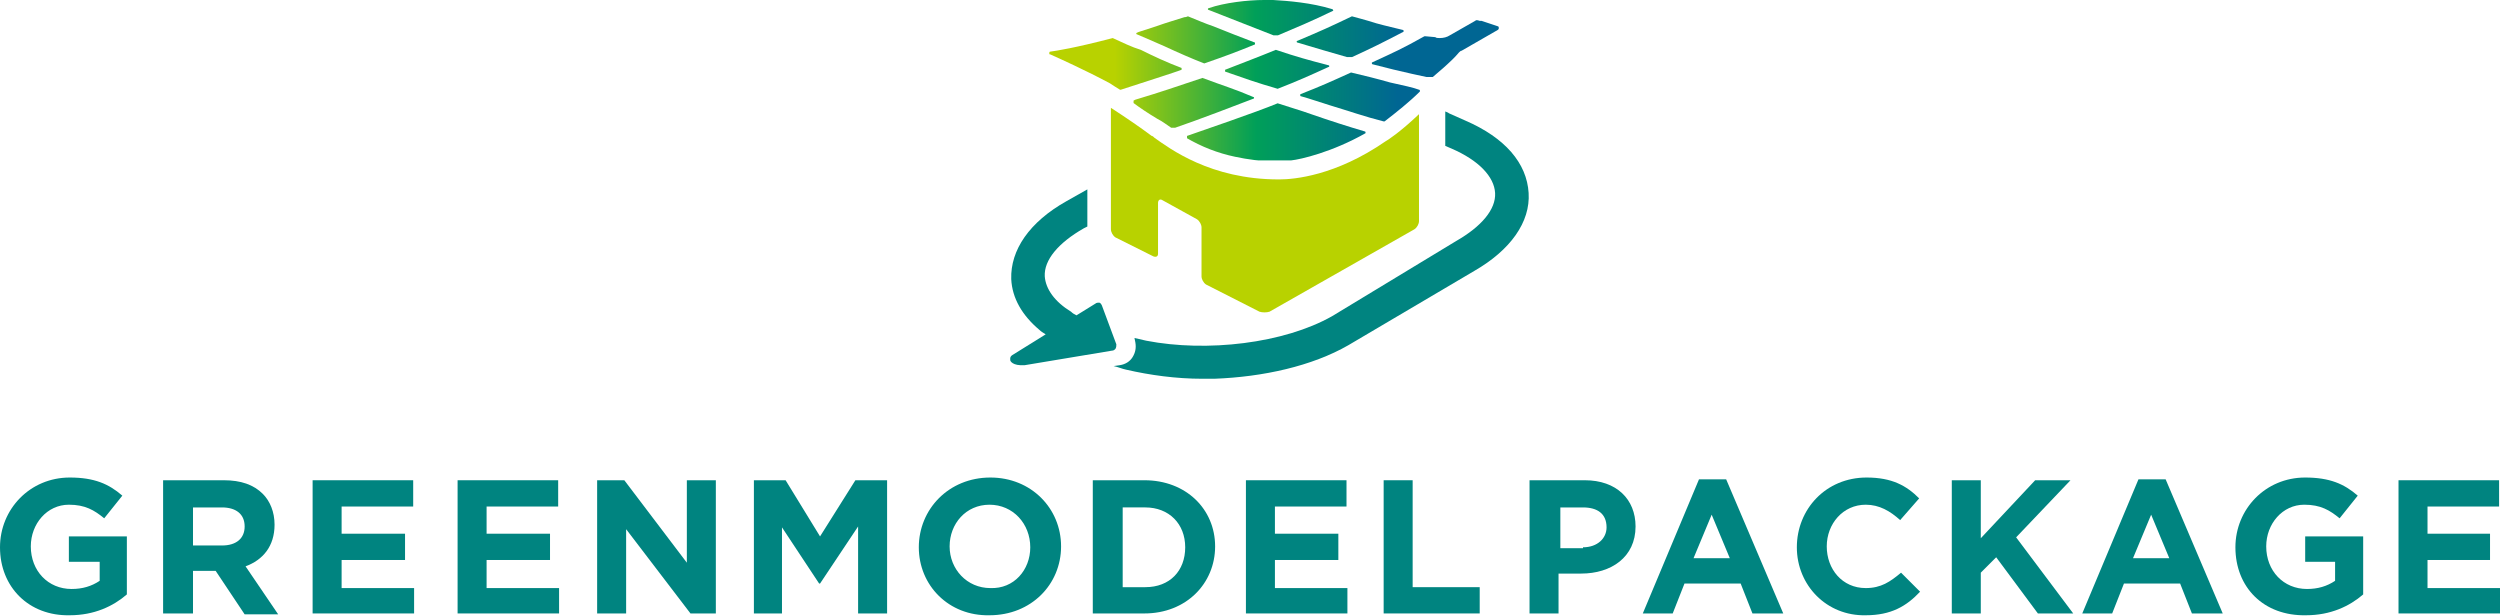 <?xml version="1.0" encoding="utf-8"?>
<!-- Generator: Adobe Illustrator 25.2.1, SVG Export Plug-In . SVG Version: 6.00 Build 0)  -->
<svg version="1.1" id="レイヤー_1" xmlns="http://www.w3.org/2000/svg" xmlns:xlink="http://www.w3.org/1999/xlink" x="0px"
	 y="0px" viewBox="0 0 275.9 68" style="enable-background:new 0 0 275.9 68;" xml:space="preserve">
<style type="text/css">
	.st0{fill:#008480;}
	.st1{clip-path:url(#SVGID_2_);fill:url(#SVGID_3_);}
	.st2{clip-path:url(#SVGID_5_);fill:url(#SVGID_6_);}
	.st3{clip-path:url(#SVGID_8_);fill:url(#SVGID_9_);}
	.st4{clip-path:url(#SVGID_11_);fill:url(#SVGID_12_);}
	.st5{clip-path:url(#SVGID_14_);fill:url(#SVGID_15_);}
	.st6{clip-path:url(#SVGID_17_);fill:url(#SVGID_18_);}
	.st7{clip-path:url(#SVGID_20_);fill:url(#SVGID_21_);}
	.st8{clip-path:url(#SVGID_23_);fill:url(#SVGID_24_);}
	.st9{clip-path:url(#SVGID_26_);fill:url(#SVGID_27_);}
	.st10{fill:#B8D200;}
	.st11{clip-path:url(#SVGID_29_);fill:url(#SVGID_30_);}
	.st12{clip-path:url(#SVGID_32_);fill:url(#SVGID_33_);}
	.st13{clip-path:url(#SVGID_35_);fill:url(#SVGID_36_);}
	.st14{clip-path:url(#SVGID_38_);fill:url(#SVGID_39_);}
	.st15{clip-path:url(#SVGID_41_);fill:url(#SVGID_42_);}
	.st16{clip-path:url(#SVGID_44_);fill:url(#SVGID_45_);}
	.st17{clip-path:url(#SVGID_47_);fill:url(#SVGID_48_);}
	.st18{clip-path:url(#SVGID_50_);fill:url(#SVGID_51_);}
	.st19{clip-path:url(#SVGID_53_);fill:url(#SVGID_54_);}
</style>
<g>
	<path class="st0" d="M168.7,21.3c-0.2-3.3-2.6-6.1-7-8l-1.8-0.8c-0.1-0.1-0.2-0.1-0.4-0.2v3.8l0.7,0.3c3,1.3,4.7,3.1,4.8,4.9
		c0.1,1.8-1.5,3.7-4.3,5.3L147,34.9c-5.3,3-13.8,4-20.5,2.7c-0.4-0.1-0.9-0.2-1.3-0.3l0.1,0.5c0.1,0.6,0,1.1-0.3,1.6
		c-0.3,0.5-0.8,0.8-1.4,0.9l-0.7,0.1c0.5,0.1,0.9,0.3,1.4,0.4c0,0,0,0,0,0c2.6,0.6,5.5,1,8.4,1c0.4,0,0.9,0,1.3,0
		c5.4-0.2,10.8-1.4,14.8-3.7l13.9-8.2C166.7,27.6,168.9,24.5,168.7,21.3"/>
	<path class="st0" d="M123.2,38l-1.6-4.3c-0.1-0.2-0.2-0.3-0.3-0.3c-0.1,0-0.3,0-0.4,0.1l-2.1,1.3c-0.2-0.1-0.4-0.2-0.6-0.4
		c-1.8-1.1-2.8-2.5-2.9-3.9c-0.1-1.8,1.5-3.7,4.3-5.3L120,25v-4.1l-2.3,1.3c-4.1,2.3-6.2,5.4-6.1,8.6c0.1,2.1,1.2,4,3.1,5.6
		c0.2,0.2,0.4,0.3,0.7,0.5l-3.7,2.3c-0.3,0.2-0.2,0.5-0.2,0.6c0,0,0.2,0.6,1.6,0.5l9.6-1.6c0.2,0,0.3-0.1,0.4-0.2
		C123.2,38.3,123.2,38.2,123.2,38"/>
	<g>
		<defs>
			<path id="SVGID_1_" d="M140.8,5.5c-2.2,0.9-3.3,1.3-5.6,2.2c0,0-0.1,0-0.1,0.1c0,0,0,0.1,0.1,0.1c2.3,0.8,3.4,1.2,5.8,1.9
				c0,0,0,0,0,0c0,0,0,0,0,0c2.3-0.9,3.4-1.4,5.6-2.4c0,0,0.1,0,0.1-0.1c0,0,0-0.1-0.1-0.1C144.3,6.6,143.2,6.3,140.8,5.5
				C140.9,5.5,140.9,5.5,140.8,5.5C140.8,5.5,140.8,5.5,140.8,5.5"/>
		</defs>
		<clipPath id="SVGID_2_">
			<use xlink:href="#SVGID_1_"  style="overflow:visible;"/>
		</clipPath>
		
			<linearGradient id="SVGID_3_" gradientUnits="userSpaceOnUse" x1="-568.831" y1="536.413" x2="-567.831" y2="536.413" gradientTransform="matrix(31.445 0 0 -31.445 18009.754 16875.344)">
			<stop  offset="0" style="stop-color:#B8D200"/>
			<stop  offset="0.5" style="stop-color:#009F59"/>
			<stop  offset="1" style="stop-color:#006693"/>
		</linearGradient>
		<rect x="135.2" y="5.5" class="st1" width="11.5" height="4.3"/>
	</g>
	<g>
		<defs>
			<path id="SVGID_4_" d="M139.5,0c-1.8,0-4.4,0.3-6.1,0.9c0,0-0.1,0-0.1,0.1c0,0,0,0.1,0.1,0.1l7.4,2.9c0,0,0,0,0,0c0,0,0,0,0,0
				c2.6-1.1,3.8-1.6,6.3-2.8c0,0,0.1-0.1,0-0.1c0,0,0-0.1-0.1-0.1c-2.3-0.7-4.8-0.9-6.5-1c-0.2,0-0.5,0-0.8,0H139.5z"/>
		</defs>
		<clipPath id="SVGID_5_">
			<use xlink:href="#SVGID_4_"  style="overflow:visible;"/>
		</clipPath>
		
			<linearGradient id="SVGID_6_" gradientUnits="userSpaceOnUse" x1="-568.831" y1="536.413" x2="-567.831" y2="536.413" gradientTransform="matrix(31.445 0 0 -31.445 18009.703 16869.584)">
			<stop  offset="0" style="stop-color:#B8D200"/>
			<stop  offset="0.5" style="stop-color:#009F59"/>
			<stop  offset="1" style="stop-color:#006693"/>
		</linearGradient>
		<rect x="133.3" y="0" class="st2" width="13.9" height="3.9"/>
	</g>
	<g>
		<defs>
			<path id="SVGID_7_" d="M131.1,1.8c0,0-0.2,0.1-0.4,0.1c-0.6,0.2-2,0.6-3.1,1c-2.2,0.7-2.2,0.7-2.2,0.8c0,0,0,0.1,0.1,0.1
				c0.9,0.4,1.9,0.8,3,1.3c1.5,0.7,3.1,1.4,4.4,1.9c0,0,0,0,0,0c0,0,0,0,0,0c2.3-0.8,3.4-1.2,5.6-2.1c0,0,0.1,0,0.1-0.1
				c0,0,0-0.1-0.1-0.1c-1.6-0.6-3.1-1.2-4.6-1.8C133,2.6,132.1,2.2,131.1,1.8C131.2,1.8,131.1,1.8,131.1,1.8
				C131.1,1.8,131.1,1.8,131.1,1.8"/>
		</defs>
		<clipPath id="SVGID_8_">
			<use xlink:href="#SVGID_7_"  style="overflow:visible;"/>
		</clipPath>
		
			<linearGradient id="SVGID_9_" gradientUnits="userSpaceOnUse" x1="-568.831" y1="536.413" x2="-567.831" y2="536.413" gradientTransform="matrix(31.445 0 0 -31.445 18009.789 16872.106)">
			<stop  offset="0" style="stop-color:#B8D200"/>
			<stop  offset="0.5" style="stop-color:#009F59"/>
			<stop  offset="1" style="stop-color:#006693"/>
		</linearGradient>
		<rect x="125.3" y="1.8" class="st3" width="13.2" height="5.2"/>
	</g>
	<g>
		<defs>
			<path id="SVGID_10_" d="M149.2,1.8c-2.5,1.2-3.4,1.6-6,2.7c0,0-0.1,0-0.1,0.1c0,0,0,0.1,0.1,0.1c2.3,0.7,3.4,1,5.8,1.7
				c0,0,0,0,0,0c0,0,0,0,0,0c2.6-1.2,3.4-1.6,5.9-2.9c0,0,0-0.1,0-0.1c0,0,0-0.1-0.1-0.1c-1.6-0.4-2.6-0.6-3.8-1
				C150.6,2.2,150,2,149.2,1.8C149.2,1.8,149.2,1.8,149.2,1.8C149.2,1.8,149.2,1.8,149.2,1.8"/>
		</defs>
		<clipPath id="SVGID_11_">
			<use xlink:href="#SVGID_10_"  style="overflow:visible;"/>
		</clipPath>
		
			<linearGradient id="SVGID_12_" gradientUnits="userSpaceOnUse" x1="-568.831" y1="536.413" x2="-567.831" y2="536.413" gradientTransform="matrix(31.445 0 0 -31.445 18009.83 16871.844)">
			<stop  offset="0" style="stop-color:#B8D200"/>
			<stop  offset="0.5" style="stop-color:#009F59"/>
			<stop  offset="1" style="stop-color:#006693"/>
		</linearGradient>
		<rect x="143.1" y="1.8" class="st4" width="11.8" height="4.5"/>
	</g>
	<g>
		<defs>
			<path id="SVGID_13_" d="M141,11.4c-2.4,1-8.3,3-10,3.6c0,0-0.1,0-0.1,0.1c0,0,0,0.1,0,0.1c1.7,1,3.5,1.7,5.4,2.1
				c1.4,0.3,2.9,0.5,4.3,0.5c0.6,0,1.3,0,1.9-0.1c1-0.1,4.5-0.9,8.2-3c0,0,0,0,0-0.1c0,0,0-0.1-0.1-0.1c-1.7-0.5-3.9-1.2-5.9-1.9
				C143.6,12.2,142.2,11.8,141,11.4C141.1,11.4,141.1,11.4,141,11.4C141.1,11.4,141.1,11.4,141,11.4"/>
		</defs>
		<clipPath id="SVGID_14_">
			<use xlink:href="#SVGID_13_"  style="overflow:visible;"/>
		</clipPath>
		
			<linearGradient id="SVGID_15_" gradientUnits="userSpaceOnUse" x1="-568.831" y1="536.413" x2="-567.831" y2="536.413" gradientTransform="matrix(31.445 0 0 -31.445 18009.775 16882.285)">
			<stop  offset="0" style="stop-color:#B8D200"/>
			<stop  offset="0.5" style="stop-color:#009F59"/>
			<stop  offset="1" style="stop-color:#006693"/>
		</linearGradient>
		<rect x="131" y="11.4" class="st5" width="19.9" height="6.3"/>
	</g>
	<g>
		<defs>
			<path id="SVGID_16_" d="M149.1,8c-2.2,1-3.3,1.5-5.6,2.4c0,0-0.1,0-0.1,0.1c0,0,0,0.1,0.1,0.1c1.1,0.3,2.2,0.7,3.2,1
				c2,0.6,4,1.3,6,1.8c0,0,0,0,0,0c0,0,0,0,0.1,0c1.3-1,2.8-2.2,3.9-3.3c0,0,0-0.1,0-0.1c0,0,0-0.1-0.1-0.1
				c-0.5-0.2-1.8-0.5-3.2-0.8C152,8.7,150.4,8.3,149.1,8C149.2,8,149.2,8,149.1,8C149.1,8,149.1,8,149.1,8"/>
		</defs>
		<clipPath id="SVGID_17_">
			<use xlink:href="#SVGID_16_"  style="overflow:visible;"/>
		</clipPath>
		
			<linearGradient id="SVGID_18_" gradientUnits="userSpaceOnUse" x1="-568.831" y1="536.413" x2="-567.831" y2="536.413" gradientTransform="matrix(31.445 0 0 -31.445 18009.68 16878.266)">
			<stop  offset="0" style="stop-color:#B8D200"/>
			<stop  offset="0.5" style="stop-color:#009F59"/>
			<stop  offset="1" style="stop-color:#006693"/>
		</linearGradient>
		<rect x="143.5" y="8" class="st6" width="13.3" height="5.4"/>
	</g>
	<g>
		<defs>
			<path id="SVGID_19_" d="M132.7,8.6c-3,1-4.4,1.5-7.4,2.4l-0.2,0.1c0,0-0.1,0-0.1,0.1c0,0,0,0.1,0,0.1c0.8,0.6,1.7,1.2,2.7,1.8
				c0.6,0.3,1.1,0.7,1.7,1.1c0,0,0,0,0,0c0,0,0,0,0,0c3.2-1.1,6.8-2.5,8.9-3.3c0,0,0.1,0,0.1-0.1c0,0,0-0.1-0.1-0.1
				C136.2,9.8,135.1,9.5,132.7,8.6C132.8,8.6,132.8,8.6,132.7,8.6C132.8,8.6,132.8,8.6,132.7,8.6"/>
		</defs>
		<clipPath id="SVGID_20_">
			<use xlink:href="#SVGID_19_"  style="overflow:visible;"/>
		</clipPath>
		
			<linearGradient id="SVGID_21_" gradientUnits="userSpaceOnUse" x1="-568.831" y1="536.413" x2="-567.831" y2="536.413" gradientTransform="matrix(31.445 0 0 -31.445 18009.797 16879.033)">
			<stop  offset="0" style="stop-color:#B8D200"/>
			<stop  offset="0.5" style="stop-color:#009F59"/>
			<stop  offset="1" style="stop-color:#006693"/>
		</linearGradient>
		<rect x="125.1" y="8.6" class="st7" width="13.5" height="5.5"/>
	</g>
	<g>
		<defs>
			<path id="SVGID_22_" d="M122.8,4.2c-4.2,1.1-6.2,1.4-6.9,1.5l0,0c-0.1,0-0.1,0.1-0.1,0.2c0,0.1,0,0.1,0.1,0.1c0,0,0,0,0,0
				c0.9,0.4,4,1.8,6.6,3.2c0.3,0.2,0.6,0.4,1.1,0.7c0,0,0,0,0.1,0c0,0,0,0,0,0c3.7-1.2,5.9-1.9,6.7-2.2c0,0,0.1,0,0.1-0.1v0
				c0,0,0-0.1-0.1-0.1c-1.6-0.6-3.1-1.3-4.5-2C124.9,5.2,123.9,4.7,122.8,4.2C122.9,4.2,122.9,4.2,122.8,4.2
				C122.8,4.2,122.8,4.2,122.8,4.2"/>
		</defs>
		<clipPath id="SVGID_23_">
			<use xlink:href="#SVGID_22_"  style="overflow:visible;"/>
		</clipPath>
		
			<linearGradient id="SVGID_24_" gradientUnits="userSpaceOnUse" x1="-568.83" y1="536.413" x2="-567.83" y2="536.413" gradientTransform="matrix(31.445 0 0 -31.445 18009.873 16874.912)">
			<stop  offset="0" style="stop-color:#B8D200"/>
			<stop  offset="0.5" style="stop-color:#009F59"/>
			<stop  offset="1" style="stop-color:#006693"/>
		</linearGradient>
		<rect x="115.8" y="4.2" class="st8" width="14.6" height="5.8"/>
	</g>
	<g>
		<defs>
			<path id="SVGID_25_" d="M162.8,2.3l-2.8,1.6c0,0,0,0,0,0c-0.3,0.2-0.7,0.3-1.1,0.3c-0.2,0-0.4,0-0.5-0.1L157.3,4c0,0,0,0-0.1,0
				c-2.5,1.4-3.2,1.7-5.8,2.9c0,0-0.1,0,0,0.1c0,0,0,0.1,0.1,0.1c3,0.8,6.4,1.5,6.4,1.5c0,0,0,0,0,0c0,0,0,0,0.1,0
				c0.1-0.1,2.2-1.8,3-2.8c0.1-0.1,0.2-0.2,0.3-0.2l4-2.3c0.1-0.1,0.2-0.2,0.2-0.2c0,0,0-0.1-0.2-0.2l-1.8-0.6c-0.1,0-0.2,0-0.2,0
				C163,2.2,162.9,2.2,162.8,2.3"/>
		</defs>
		<clipPath id="SVGID_26_">
			<use xlink:href="#SVGID_25_"  style="overflow:visible;"/>
		</clipPath>
		
			<linearGradient id="SVGID_27_" gradientUnits="userSpaceOnUse" x1="-568.831" y1="536.413" x2="-567.831" y2="536.413" gradientTransform="matrix(31.445 0 0 -31.445 18009.738 16873.035)">
			<stop  offset="0" style="stop-color:#B8D200"/>
			<stop  offset="0.5" style="stop-color:#009F59"/>
			<stop  offset="1" style="stop-color:#006693"/>
		</linearGradient>
		<rect x="151.4" y="2.2" class="st9" width="14" height="6.3"/>
	</g>
	<path class="st10" d="M141.2,19.8h-0.1c-7.5,0-12-3.4-13.7-4.6c-0.1-0.1-0.2-0.2-0.3-0.2c-1.2-0.9-2.8-2-4.5-3.1v13.4
		c0,0.3,0.2,0.7,0.5,0.9l4.2,2.1c0.3,0.1,0.5,0,0.5-0.3v-5.6c0-0.3,0.2-0.5,0.5-0.3l3.8,2.1c0.3,0.2,0.5,0.6,0.5,0.9v5.4
		c0,0.3,0.2,0.7,0.5,0.9l5.9,3c0.3,0.1,0.8,0.1,1.1,0l16-9.1c0.3-0.2,0.5-0.6,0.5-0.9V12.6c-2.1,2-3.5,2.9-3.7,3
		C147.4,19.4,142.8,19.8,141.2,19.8"/>
	<path class="st0" d="M0,60.4L0,60.4c0-4.2,3.3-7.7,7.7-7.7c2.7,0,4.3,0.7,5.8,2l-2,2.5c-1.1-0.9-2.1-1.5-3.9-1.5
		c-2.4,0-4.2,2.1-4.2,4.6v0c0,2.7,1.9,4.7,4.5,4.7c1.2,0,2.2-0.3,3.1-0.9v-2.1H7.6v-2.8H14v6.4c-1.5,1.3-3.6,2.3-6.3,2.3
		C3.2,68,0,64.8,0,60.4"/>
	<path class="st0" d="M18,53h6.7c1.9,0,3.3,0.5,4.3,1.5c0.8,0.8,1.3,2,1.3,3.4v0c0,2.4-1.3,3.9-3.2,4.6l3.6,5.3H27L23.8,63h-2.5v4.7
		H18V53z M24.5,60.2c1.6,0,2.5-0.8,2.5-2.1v0c0-1.4-1-2.1-2.5-2.1h-3.2v4.2H24.5z"/>
	<polygon class="st0" points="34.5,53 45.6,53 45.6,55.9 37.7,55.9 37.7,58.9 44.7,58.9 44.7,61.8 37.7,61.8 37.7,64.9 45.7,64.9 
		45.7,67.7 34.5,67.7 	"/>
	<polygon class="st0" points="50.5,53 61.6,53 61.6,55.9 53.7,55.9 53.7,58.9 60.7,58.9 60.7,61.8 53.7,61.8 53.7,64.9 61.7,64.9 
		61.7,67.7 50.5,67.7 	"/>
	<polygon class="st0" points="65.9,53 68.9,53 75.8,62.1 75.8,53 79,53 79,67.7 76.2,67.7 69.1,58.4 69.1,67.7 65.9,67.7 	"/>
	<polygon class="st0" points="83.2,53 86.7,53 90.5,59.2 94.4,53 97.9,53 97.9,67.7 94.7,67.7 94.7,58.1 90.5,64.4 90.4,64.4 
		86.3,58.2 86.3,67.7 83.2,67.7 	"/>
	<path class="st0" d="M101.4,60.4L101.4,60.4c0-4.2,3.3-7.7,7.9-7.7c4.5,0,7.8,3.4,7.8,7.6v0c0,4.2-3.3,7.6-7.9,7.6
		C104.7,68,101.4,64.6,101.4,60.4 M113.7,60.4L113.7,60.4c0-2.6-1.9-4.7-4.5-4.7c-2.6,0-4.4,2.1-4.4,4.6v0c0,2.5,1.9,4.6,4.5,4.6
		C111.9,65,113.7,62.9,113.7,60.4"/>
	<path class="st0" d="M120.6,53h5.7c4.6,0,7.8,3.2,7.8,7.3v0c0,4.1-3.2,7.4-7.8,7.4h-5.7V53z M123.9,55.9v8.9h2.5
		c2.7,0,4.4-1.8,4.4-4.4v0c0-2.6-1.8-4.4-4.4-4.4H123.9z"/>
	<polygon class="st0" points="137.5,53 148.6,53 148.6,55.9 140.7,55.9 140.7,58.9 147.7,58.9 147.7,61.8 140.7,61.8 140.7,64.9 
		148.7,64.9 148.7,67.7 137.5,67.7 	"/>
	<polygon class="st0" points="152.7,53 155.9,53 155.9,64.8 163.3,64.8 163.3,67.7 152.7,67.7 	"/>
	<path class="st0" d="M168.9,53h6c3.5,0,5.6,2.1,5.6,5.1v0c0,3.4-2.7,5.2-6,5.2h-2.5v4.4h-3.2V53z M174.7,60.4c1.6,0,2.6-1,2.6-2.2
		v0c0-1.5-1-2.2-2.6-2.2h-2.5v4.5H174.7z"/>
	<path class="st0" d="M187.5,52.9h3l6.3,14.8h-3.4l-1.3-3.3h-6.2l-1.3,3.3h-3.3L187.5,52.9z M190.9,61.6l-2-4.8l-2,4.8H190.9z"/>
	<path class="st0" d="M198.3,60.4L198.3,60.4c0-4.2,3.2-7.7,7.7-7.7c2.8,0,4.4,0.9,5.8,2.3l-2.1,2.4c-1.1-1-2.3-1.7-3.8-1.7
		c-2.5,0-4.3,2.1-4.3,4.6v0c0,2.5,1.7,4.6,4.3,4.6c1.7,0,2.7-0.7,3.9-1.7l2.1,2.1c-1.5,1.6-3.2,2.6-6,2.6
		C201.6,68,198.3,64.6,198.3,60.4"/>
	<polygon class="st0" points="215.4,53 218.6,53 218.6,59.4 224.6,53 228.5,53 222.5,59.3 228.8,67.7 224.9,67.7 220.3,61.5 
		218.6,63.2 218.6,67.7 215.4,67.7 	"/>
	<path class="st0" d="M236,52.9h3l6.3,14.8h-3.4l-1.3-3.3h-6.2l-1.3,3.3h-3.3L236,52.9z M239.4,61.6l-2-4.8l-2,4.8H239.4z"/>
	<path class="st0" d="M246.7,60.4L246.7,60.4c0-4.2,3.3-7.7,7.7-7.7c2.7,0,4.3,0.7,5.8,2l-2,2.5c-1.1-0.9-2.1-1.5-3.9-1.5
		c-2.4,0-4.2,2.1-4.2,4.6v0c0,2.7,1.9,4.7,4.5,4.7c1.2,0,2.2-0.3,3.1-0.9v-2.1h-3.3v-2.8h6.4v6.4c-1.5,1.3-3.6,2.3-6.3,2.3
		C249.8,68,246.7,64.8,246.7,60.4"/>
	<polygon class="st0" points="264.7,53 275.8,53 275.8,55.9 267.9,55.9 267.9,58.9 274.8,58.9 274.8,61.8 267.9,61.8 267.9,64.9 
		275.9,64.9 275.9,67.7 264.7,67.7 	"/>
</g>
<g>
	<path class="st0" d="M167.9,145.2c-0.2-3.4-2.8-6.4-7.3-8.4l-1.9-0.8c-0.1-0.1-0.3-0.1-0.4-0.2v4l0.8,0.3c3.1,1.4,5,3.3,5.1,5.2
		c0.1,1.9-1.5,3.9-4.5,5.6l-14.6,8.6c-5.6,3.2-14.5,4.2-21.6,2.8c-0.5-0.1-0.9-0.2-1.4-0.3l0.1,0.5c0.1,0.6,0,1.2-0.4,1.7
		c-0.3,0.5-0.9,0.8-1.5,0.9l-0.7,0.1c0.5,0.1,1,0.3,1.5,0.4c0,0,0,0,0,0c2.7,0.7,5.8,1,8.8,1c0.5,0,0.9,0,1.4,0
		c5.7-0.2,11.4-1.5,15.6-3.9l14.6-8.6C165.8,151.8,168.1,148.6,167.9,145.2"/>
	<path class="st0" d="M120,162.8l-1.7-4.5c-0.1-0.2-0.2-0.3-0.3-0.3s-0.3,0-0.5,0.1l-2.3,1.4c-0.2-0.1-0.4-0.3-0.6-0.4
		c-1.9-1.2-3-2.6-3.1-4.1c-0.1-1.9,1.5-3.9,4.5-5.6l0.5-0.3v-4.3l-2.4,1.4c-4.3,2.4-6.6,5.7-6.4,9.1c0.1,2.2,1.2,4.2,3.2,5.9
		c0.2,0.2,0.4,0.4,0.7,0.5l-3.9,2.4c-0.3,0.2-0.3,0.5-0.2,0.7c0,0,0.2,0.7,1.7,0.5l10.2-1.7c0.2,0,0.3-0.1,0.4-0.3
		C120,163.1,120,163,120,162.8"/>
	<g>
		<defs>
			<path id="SVGID_28_" d="M138.6,128.6c-2.4,1-3.5,1.4-5.9,2.3c0,0-0.1,0-0.1,0.1c0,0,0,0.1,0.1,0.1c2.4,0.9,3.6,1.3,6.1,2
				c0,0,0,0,0,0c0,0,0,0,0,0c2.4-0.9,3.5-1.4,5.9-2.5c0,0,0.1-0.1,0.1-0.1c0,0,0-0.1-0.1-0.1C142.2,129.8,141.1,129.4,138.6,128.6
				C138.6,128.6,138.6,128.6,138.6,128.6C138.6,128.6,138.6,128.6,138.6,128.6"/>
		</defs>
		<clipPath id="SVGID_29_">
			<use xlink:href="#SVGID_28_"  style="overflow:visible;"/>
		</clipPath>
		
			<linearGradient id="SVGID_30_" gradientUnits="userSpaceOnUse" x1="-493.176" y1="495.96" x2="-492.176" y2="495.96" gradientTransform="matrix(33.1 0 0 -33.1 16443.791 16547.33)">
			<stop  offset="0" style="stop-color:#B8D200"/>
			<stop  offset="0.5" style="stop-color:#009F59"/>
			<stop  offset="1" style="stop-color:#006693"/>
		</linearGradient>
		<rect x="132.6" y="128.6" class="st11" width="12.1" height="4.5"/>
	</g>
	<g>
		<defs>
			<path id="SVGID_31_" d="M137.3,122.8c-1.9,0-4.7,0.3-6.6,1c0,0-0.1,0-0.1,0.1c0,0,0,0.1,0.1,0.1l7.8,3c0,0,0,0,0,0c0,0,0,0,0,0
				c2.7-1.1,4-1.7,6.6-2.9c0,0,0.1-0.1,0-0.1c0,0,0-0.1-0.1-0.1c-2.5-0.7-5.1-0.9-6.8-1c-0.3,0-0.6,0-1,0H137.3z"/>
		</defs>
		<clipPath id="SVGID_32_">
			<use xlink:href="#SVGID_31_"  style="overflow:visible;"/>
		</clipPath>
		
			<linearGradient id="SVGID_33_" gradientUnits="userSpaceOnUse" x1="-493.176" y1="495.96" x2="-492.176" y2="495.96" gradientTransform="matrix(33.1 0 0 -33.1 16443.744 16541.269)">
			<stop  offset="0" style="stop-color:#B8D200"/>
			<stop  offset="0.5" style="stop-color:#009F59"/>
			<stop  offset="1" style="stop-color:#006693"/>
		</linearGradient>
		<rect x="130.6" y="122.8" class="st12" width="14.6" height="4.1"/>
	</g>
	<g>
		<defs>
			<path id="SVGID_34_" d="M128.3,124.7c0,0-0.2,0.1-0.4,0.1c-0.7,0.2-2.1,0.6-3.3,1c-2.3,0.7-2.3,0.8-2.4,0.8c0,0,0,0.1,0.1,0.1
				c0.9,0.4,2,0.9,3.2,1.4c1.6,0.7,3.3,1.5,4.6,2c0,0,0,0,0,0c0,0,0,0,0,0c2.4-0.8,3.6-1.3,5.9-2.2c0,0,0.1,0,0.1-0.1
				c0,0,0-0.1-0.1-0.1c-1.7-0.6-3.2-1.2-4.8-1.9C130.3,125.5,129.4,125.1,128.3,124.7C128.4,124.7,128.4,124.7,128.3,124.7
				C128.4,124.7,128.4,124.7,128.3,124.7"/>
		</defs>
		<clipPath id="SVGID_35_">
			<use xlink:href="#SVGID_34_"  style="overflow:visible;"/>
		</clipPath>
		
			<linearGradient id="SVGID_36_" gradientUnits="userSpaceOnUse" x1="-493.176" y1="495.96" x2="-492.176" y2="495.96" gradientTransform="matrix(33.1 0 0 -33.1 16443.822 16543.918)">
			<stop  offset="0" style="stop-color:#B8D200"/>
			<stop  offset="0.5" style="stop-color:#009F59"/>
			<stop  offset="1" style="stop-color:#006693"/>
		</linearGradient>
		<rect x="122.3" y="124.7" class="st13" width="13.8" height="5.4"/>
	</g>
	<g>
		<defs>
			<path id="SVGID_37_" d="M147.4,124.7c-2.6,1.3-3.6,1.7-6.3,2.9c0,0-0.1,0-0.1,0.1c0,0,0,0.1,0.1,0.1c2.4,0.8,3.6,1.1,6.1,1.8
				c0,0,0,0,0,0c0,0,0,0,0,0c2.8-1.3,3.6-1.7,6.2-3c0,0,0.1-0.1,0-0.1c0,0,0-0.1-0.1-0.1c-1.7-0.4-2.8-0.7-4-1
				C148.8,125.1,148.2,124.9,147.4,124.7C147.4,124.7,147.4,124.7,147.4,124.7C147.4,124.7,147.4,124.7,147.4,124.7"/>
		</defs>
		<clipPath id="SVGID_38_">
			<use xlink:href="#SVGID_37_"  style="overflow:visible;"/>
		</clipPath>
		
			<linearGradient id="SVGID_39_" gradientUnits="userSpaceOnUse" x1="-493.176" y1="495.96" x2="-492.176" y2="495.96" gradientTransform="matrix(33.1 0 0 -33.1 16443.859 16543.641)">
			<stop  offset="0" style="stop-color:#B8D200"/>
			<stop  offset="0.5" style="stop-color:#009F59"/>
			<stop  offset="1" style="stop-color:#006693"/>
		</linearGradient>
		<rect x="141" y="124.7" class="st14" width="12.5" height="4.8"/>
	</g>
	<g>
		<defs>
			<path id="SVGID_40_" d="M138.8,134.8c-2.6,1-8.7,3.2-10.5,3.8c0,0-0.1,0-0.1,0.1c0,0,0,0.1,0,0.1c1.8,1,3.7,1.7,5.7,2.2
				c1.5,0.3,3,0.5,4.6,0.5c0.7,0,1.3,0,2-0.1c1.1-0.1,4.8-0.9,8.6-3.1c0,0,0-0.1,0-0.1c0,0,0-0.1-0.1-0.1c-1.8-0.5-4.1-1.3-6.2-2
				C141.4,135.6,140,135.2,138.8,134.8C138.9,134.8,138.8,134.8,138.8,134.8C138.8,134.8,138.8,134.8,138.8,134.8"/>
		</defs>
		<clipPath id="SVGID_41_">
			<use xlink:href="#SVGID_40_"  style="overflow:visible;"/>
		</clipPath>
		
			<linearGradient id="SVGID_42_" gradientUnits="userSpaceOnUse" x1="-493.176" y1="495.96" x2="-492.176" y2="495.96" gradientTransform="matrix(33.1 0 0 -33.1 16443.812 16554.635)">
			<stop  offset="0" style="stop-color:#B8D200"/>
			<stop  offset="0.5" style="stop-color:#009F59"/>
			<stop  offset="1" style="stop-color:#006693"/>
		</linearGradient>
		<rect x="128.2" y="134.8" class="st15" width="21" height="6.7"/>
	</g>
	<g>
		<defs>
			<path id="SVGID_43_" d="M147.3,131.2c-2.3,1.1-3.5,1.6-5.9,2.6c0,0-0.1,0-0.1,0.1s0,0.1,0.1,0.1c1.1,0.3,2.3,0.7,3.4,1.1
				c2.1,0.7,4.2,1.3,6.3,1.9c0,0,0,0,0,0c0,0,0,0,0.1,0c1.4-1,3-2.3,4.1-3.5c0,0,0-0.1,0-0.1c0,0,0-0.1-0.1-0.1
				c-0.6-0.2-1.9-0.5-3.4-0.9C150.4,132,148.7,131.6,147.3,131.2C147.3,131.2,147.3,131.2,147.3,131.2
				C147.3,131.2,147.3,131.2,147.3,131.2"/>
		</defs>
		<clipPath id="SVGID_44_">
			<use xlink:href="#SVGID_43_"  style="overflow:visible;"/>
		</clipPath>
		
			<linearGradient id="SVGID_45_" gradientUnits="userSpaceOnUse" x1="-493.176" y1="495.96" x2="-492.176" y2="495.96" gradientTransform="matrix(33.1 0 0 -33.1 16443.723 16550.41)">
			<stop  offset="0" style="stop-color:#B8D200"/>
			<stop  offset="0.5" style="stop-color:#009F59"/>
			<stop  offset="1" style="stop-color:#006693"/>
		</linearGradient>
		<rect x="141.4" y="131.2" class="st16" width="14" height="5.7"/>
	</g>
	<g>
		<defs>
			<path id="SVGID_46_" d="M130.1,131.8c-3.1,1.1-4.6,1.6-7.8,2.5l-0.2,0.1c0,0-0.1,0-0.1,0.1c0,0,0,0.1,0,0.1
				c0.8,0.6,1.8,1.2,2.9,1.9c0.6,0.4,1.2,0.7,1.8,1.1c0,0,0,0,0,0c0,0,0,0,0,0c3.3-1.2,7.1-2.6,9.4-3.4c0,0,0.1,0,0.1-0.1
				c0,0,0-0.1-0.1-0.1C133.7,133.2,132.6,132.7,130.1,131.8C130.1,131.8,130.1,131.8,130.1,131.8
				C130.1,131.8,130.1,131.8,130.1,131.8"/>
		</defs>
		<clipPath id="SVGID_47_">
			<use xlink:href="#SVGID_46_"  style="overflow:visible;"/>
		</clipPath>
		
			<linearGradient id="SVGID_48_" gradientUnits="userSpaceOnUse" x1="-493.176" y1="495.96" x2="-492.176" y2="495.96" gradientTransform="matrix(33.1 0 0 -33.1 16443.83 16551.211)">
			<stop  offset="0" style="stop-color:#B8D200"/>
			<stop  offset="0.5" style="stop-color:#009F59"/>
			<stop  offset="1" style="stop-color:#006693"/>
		</linearGradient>
		<rect x="122" y="131.8" class="st17" width="14.2" height="5.7"/>
	</g>
	<g>
		<defs>
			<path id="SVGID_49_" d="M119.6,127.3c-4.5,1.2-6.6,1.5-7.3,1.5l0,0c-0.1,0-0.2,0.1-0.2,0.2c0,0.1,0,0.1,0.1,0.2c0,0,0,0,0,0
				c0.9,0.4,4.2,1.8,7,3.4c0.3,0.2,0.7,0.4,1.1,0.8c0,0,0,0,0.1,0c0,0,0,0,0,0c3.9-1.2,6.2-2,7.1-2.3c0,0,0.1,0,0.1-0.1
				c0,0,0-0.1-0.1-0.1c-1.7-0.7-3.2-1.4-4.7-2.1C121.8,128.3,120.8,127.7,119.6,127.3C119.7,127.3,119.7,127.3,119.6,127.3
				C119.6,127.3,119.6,127.3,119.6,127.3"/>
		</defs>
		<clipPath id="SVGID_50_">
			<use xlink:href="#SVGID_49_"  style="overflow:visible;"/>
		</clipPath>
		
			<linearGradient id="SVGID_51_" gradientUnits="userSpaceOnUse" x1="-493.176" y1="495.961" x2="-492.176" y2="495.961" gradientTransform="matrix(33.101 0 0 -33.101 16443.9 16546.865)">
			<stop  offset="0" style="stop-color:#B8D200"/>
			<stop  offset="0.5" style="stop-color:#009F59"/>
			<stop  offset="1" style="stop-color:#006693"/>
		</linearGradient>
		<rect x="112.2" y="127.3" class="st18" width="15.4" height="6.1"/>
	</g>
	<g>
		<defs>
			<path id="SVGID_52_" d="M161.7,125.2l-3,1.7c0,0,0,0,0,0c-0.4,0.2-0.8,0.3-1.2,0.3c-0.2,0-0.4,0-0.6-0.1l-0.9-0.2c0,0,0,0-0.1,0
				c-2.7,1.4-3.4,1.8-6.1,3.1c0,0-0.1,0.1,0,0.1c0,0,0,0.1,0.1,0.1c3.2,0.8,6.7,1.6,6.7,1.6c0,0,0,0,0,0c0,0,0,0,0.1,0
				c0.1-0.1,2.3-1.9,3.1-2.9c0.1-0.1,0.2-0.2,0.3-0.2l4.2-2.4c0.2-0.1,0.2-0.2,0.2-0.2s0-0.1-0.2-0.2l-1.9-0.6c-0.1,0-0.2,0-0.3,0
				C161.9,125.1,161.8,125.2,161.7,125.2"/>
		</defs>
		<clipPath id="SVGID_53_">
			<use xlink:href="#SVGID_52_"  style="overflow:visible;"/>
		</clipPath>
		
			<linearGradient id="SVGID_54_" gradientUnits="userSpaceOnUse" x1="-493.176" y1="495.96" x2="-492.176" y2="495.96" gradientTransform="matrix(33.1 0 0 -33.1 16443.777 16544.902)">
			<stop  offset="0" style="stop-color:#B8D200"/>
			<stop  offset="0.5" style="stop-color:#009F59"/>
			<stop  offset="1" style="stop-color:#006693"/>
		</linearGradient>
		<rect x="149.7" y="125.1" class="st19" width="14.7" height="6.7"/>
	</g>
	<path class="st10" d="M138.9,143.7h-0.1c-7.9,0-12.6-3.5-14.4-4.9c-0.1-0.1-0.2-0.2-0.3-0.2c-1.2-0.9-3-2.1-4.7-3.3v14.1
		c0,0.3,0.3,0.8,0.6,0.9l4.4,2.2c0.3,0.2,0.6,0,0.6-0.3v-5.9c0-0.3,0.2-0.5,0.6-0.3l4,2.2c0.3,0.2,0.6,0.6,0.6,0.9v5.7
		c0,0.3,0.3,0.8,0.6,0.9l6.2,3.1c0.3,0.2,0.8,0.1,1.1,0l16.9-9.5c0.3-0.2,0.6-0.6,0.6-0.9v-12.2c-2.2,2.1-3.7,3.1-3.9,3.2
		C145.4,143.2,140.7,143.7,138.9,143.7"/>
	<path class="st0" d="M174.6,178.5h-12.7c-0.3,0-0.5,0.2-0.5,0.5v13.2c0,0.3,0.2,0.5,0.5,0.5h12.7c0.3,0,0.5-0.2,0.5-0.5v-1.5
		c0-0.3-0.2-0.5-0.5-0.5h-10.7v-3.6h8.1c0.3,0,0.5-0.2,0.5-0.5v-1.5c0-0.3-0.2-0.5-0.5-0.5h-8.1V181h10.7c0.3,0,0.5-0.2,0.5-0.5V179
		C175.1,178.8,174.9,178.5,174.6,178.5"/>
	<path class="st0" d="M60.5,192.7h12.7c0.3,0,0.5-0.2,0.5-0.5v-1.5c0-0.3-0.2-0.5-0.5-0.5H62.5v-3.6h8.1c0.3,0,0.5-0.2,0.5-0.5v-1.5
		c0-0.3-0.2-0.5-0.5-0.5h-8.1V181h10.7c0.3,0,0.5-0.2,0.5-0.5V179c0-0.3-0.2-0.5-0.5-0.5H60.5c-0.3,0-0.5,0.2-0.5,0.5v13.2
		C60.1,192.5,60.3,192.7,60.5,192.7"/>
	<path class="st0" d="M54.5,192.2v-1.5c0-0.3-0.2-0.5-0.5-0.5H43.3v-3.6h8.1c0.3,0,0.5-0.2,0.5-0.5v-1.5c0-0.3-0.2-0.5-0.5-0.5h-8.1
		V181h10.7c0.3,0,0.5-0.2,0.5-0.5V179c0-0.3-0.2-0.5-0.5-0.5H41.3c-0.3,0-0.5,0.2-0.5,0.5v13.2c0,0.3,0.2,0.5,0.5,0.5h12.7
		C54.3,192.7,54.5,192.5,54.5,192.2"/>
	<path class="st0" d="M134.4,192.7c1,0,1.8-0.8,1.8-1.8v-10.7c0-1-0.8-1.8-1.8-1.8h-11.2c-1,0-1.8,0.8-1.8,1.8V191
		c0,1,0.8,1.8,1.8,1.8H134.4z M124,189.9v-8.6c0-0.2,0.1-0.3,0.3-0.3h9.2c0.2,0,0.3,0.1,0.3,0.3v8.6c0,0.2-0.1,0.3-0.3,0.3h-9.2
		C124.1,190.2,124,190.1,124,189.9"/>
	<path class="st0" d="M81.7,192.2v-10.7l8.8,10.9c0.1,0.2,0.4,0.3,0.6,0.3h2.4c0.3,0,0.5-0.2,0.5-0.5V179c0-0.3-0.2-0.5-0.5-0.5
		h-1.5c-0.3,0-0.5,0.2-0.5,0.5v10.7l-8.8-10.9c-0.1-0.2-0.4-0.3-0.6-0.3h-2.4c-0.3,0-0.5,0.2-0.5,0.5v13.2c0,0.3,0.2,0.5,0.5,0.5
		h1.5C81.5,192.7,81.7,192.5,81.7,192.2"/>
	<path class="st0" d="M115.5,178.5h-2.5c-0.2,0-0.5,0.1-0.6,0.3l-4.6,7.6l-4.6-7.6c-0.1-0.2-0.4-0.3-0.6-0.3h-2.4
		c-0.3,0-0.5,0.2-0.5,0.5v13.2c0,0.3,0.2,0.5,0.5,0.5h1.5c0.1,0,0.2,0,0.3-0.1c0.1-0.1,0.1-0.2,0.1-0.3l-0.2-10.6l4.4,7.2
		c0.1,0.2,0.4,0.3,0.6,0.3h1.8c0.2,0,0.5-0.1,0.6-0.3l4.4-7.2v10.6c0,0.3,0.2,0.5,0.5,0.5h1.3c0.3,0,0.5-0.2,0.5-0.5V179
		C116,178.8,115.8,178.5,115.5,178.5"/>
	<path class="st0" d="M193.8,190.2l-10.7,0V179c0-0.3-0.2-0.5-0.5-0.5h-1.5c-0.3,0-0.5,0.2-0.5,0.5v13.2c0,0.3,0.2,0.5,0.5,0.5h12.7
		c0.3,0,0.5-0.2,0.5-0.5v-1.5C194.3,190.4,194.1,190.2,193.8,190.2"/>
	<path class="st0" d="M14.4,184.6H6.3c-0.3,0-0.5,0.2-0.5,0.5v1.5c0,0.3,0.2,0.5,0.5,0.5h6.1v2.8c0,0.2-0.1,0.3-0.3,0.3H3
		c-0.2,0-0.3-0.1-0.3-0.3v-8.6c0-0.2,0.1-0.3,0.3-0.3h10.9c0.3,0,0.5-0.2,0.5-0.5V179c0-0.3-0.2-0.5-0.5-0.5h-12
		c-1,0-1.8,0.8-1.8,1.8V191c0,1,0.8,1.8,1.8,1.8h11.2c1,0,1.8-0.8,1.8-1.8v-5.9C14.9,184.8,14.7,184.6,14.4,184.6"/>
	<path class="st0" d="M36.1,192.3l-5.7-4.5h1.9h0.9c1,0,1.8-0.8,1.8-1.8v-5.7c0-1-0.8-1.8-1.8-1.8h-12c-0.3,0-0.5,0.2-0.5,0.5v13.2
		c0,0.3,0.2,0.5,0.5,0.5h1.5c0.3,0,0.5-0.2,0.5-0.5V181h8.9c0.2,0,0.3,0.1,0.3,0.3v3.7c0,0.2-0.1,0.3-0.3,0.3h-5
		c-0.2,0-0.4,0.2-0.4,0.4v1.8c0,0.2,0.1,0.5,0.3,0.7l5.5,4.4c0.1,0.1,0.4,0.2,0.6,0.2l2.8,0c0.2,0,0.3-0.1,0.3-0.2
		C36.2,192.6,36.2,192.4,36.1,192.3"/>
	<path class="st0" d="M152.4,178.5l-10.5,0c-0.3,0-0.5,0.2-0.5,0.5v13.3c0,0.2,0.2,0.4,0.4,0.4h1.6c0.2,0,0.4-0.2,0.4-0.4v-10.8
		c0-0.2,0.2-0.4,0.4-0.4h8.1c0.7,0,1.2,0.6,1.2,1.2v6.7c0,0.7-0.6,1.2-1.2,1.2H147c-0.2,0-0.4,0.2-0.4,0.4v1.6
		c0,0.2,0.2,0.4,0.4,0.4l5.4,0c2,0,3.7-1.7,3.7-3.7v-6.7C156.1,180.2,154.5,178.5,152.4,178.5"/>
	<path class="st10" d="M212,190.2l-10.7,0V179c0-0.3-0.2-0.5-0.5-0.5h-1.5c-0.3,0-0.5,0.2-0.5,0.5v13.2c0,0.3,0.2,0.5,0.5,0.5H212
		c0.3,0,0.5-0.2,0.5-0.5v-1.5C212.5,190.4,212.3,190.2,212,190.2"/>
	<path class="st10" d="M218.5,192.7h-1.6c-0.2,0-0.4-0.2-0.4-0.4V179c0-0.2,0.2-0.4,0.4-0.4h1.6c0.2,0,0.4,0.2,0.4,0.4v13.4
		C218.9,192.5,218.7,192.7,218.5,192.7"/>
	<path class="st10" d="M275.2,181c0.3,0,0.5-0.2,0.5-0.5V179c0-0.3-0.2-0.5-0.5-0.5h-12.7c-0.3,0-0.5,0.2-0.5,0.5v1.5
		c0,0.3,0.2,0.5,0.5,0.5H275.2z"/>
	<path class="st10" d="M269.7,192.7H268c-0.2,0-0.4-0.2-0.4-0.4v-8.8c0-0.2,0.2-0.4,0.4-0.4h1.6c0.2,0,0.4,0.2,0.4,0.4v8.8
		C270.1,192.5,269.9,192.7,269.7,192.7"/>
	<path class="st10" d="M227.4,181h5v0h6.5c0.3,0,0.5-0.2,0.5-0.5V179c0-0.3-0.2-0.5-0.5-0.5h-12.5c-1,0-1.8,0.8-1.8,1.8V191
		c0,1,0.8,1.8,1.8,1.8h11.2c1,0,1.8-0.8,1.8-1.8v-4.3v-1.1v-0.9c0-0.3-0.2-0.5-0.5-0.5h-7.7c-0.3,0-0.5,0.2-0.5,0.5v1.5
		c0,0.3,0.2,0.5,0.5,0.5h5.6v3.3c0,0.2-0.1,0.3-0.3,0.3h-9.2c-0.2,0-0.3-0.1-0.3-0.3v-8.6C227.1,181.2,227.3,181,227.4,181"/>
	<path class="st10" d="M257.7,178.5h-1.5c-0.3,0-0.5,0.2-0.5,0.5v5.2H247V179c0-0.3-0.2-0.5-0.5-0.5H245c-0.3,0-0.5,0.2-0.5,0.5
		v13.2c0,0.3,0.2,0.5,0.5,0.5h1.5c0.3,0,0.5-0.2,0.5-0.5v-5.6h8.7v5.6c0,0.3,0.2,0.5,0.5,0.5h1.5c0.3,0,0.5-0.2,0.5-0.5V179
		C258.2,178.7,258,178.5,257.7,178.5"/>
</g>
</svg>

